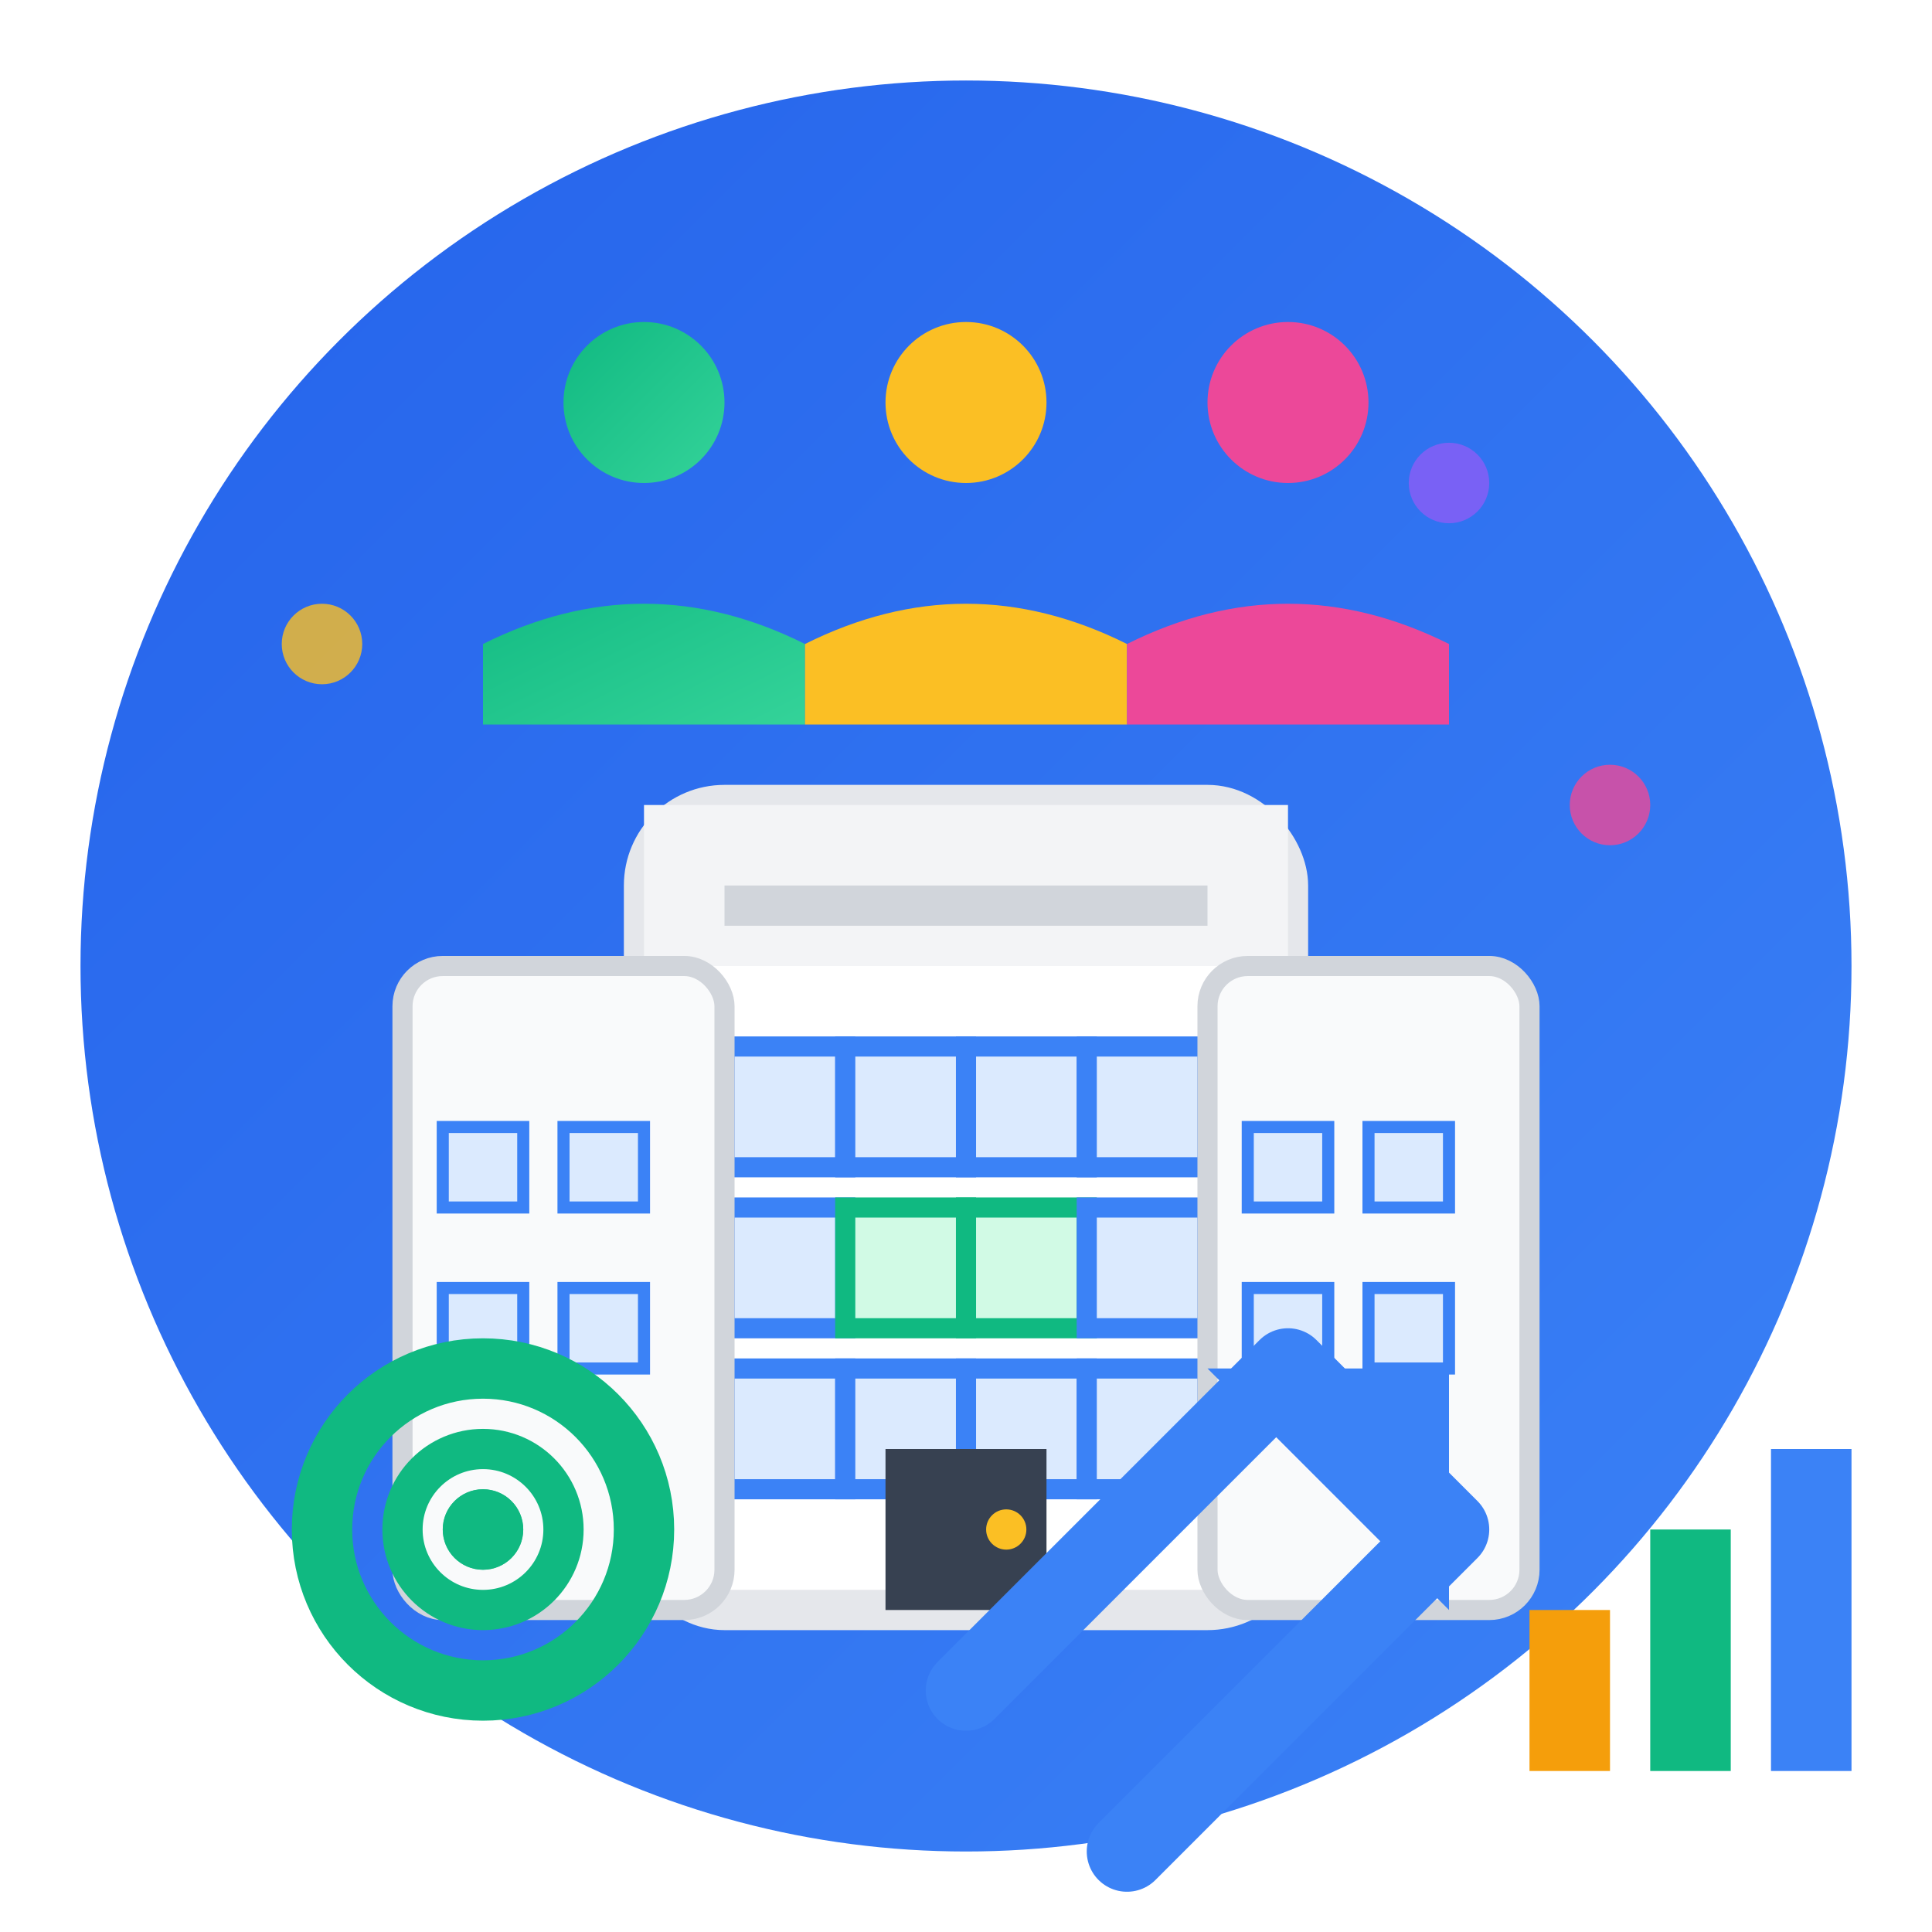 <svg width="48" height="48" viewBox="0 0 48 48" fill="none" xmlns="http://www.w3.org/2000/svg">
  <defs>
    <linearGradient id="aboutGradient" x1="0%" y1="0%" x2="100%" y2="100%">
      <stop offset="0%" style="stop-color:#2563eb;stop-opacity:1" />
      <stop offset="100%" style="stop-color:#3b82f6;stop-opacity:1" />
    </linearGradient>
    <linearGradient id="teamGradient" x1="0%" y1="0%" x2="100%" y2="100%">
      <stop offset="0%" style="stop-color:#10b981;stop-opacity:1" />
      <stop offset="100%" style="stop-color:#34d399;stop-opacity:1" />
    </linearGradient>
    <filter id="aboutShadow" x="-20%" y="-20%" width="140%" height="140%">
      <feDropShadow dx="2" dy="2" stdDeviation="2" flood-color="#000000" flood-opacity="0.1"/>
    </filter>
  </defs>

  <!-- Background circle -->
  <circle cx="24" cy="24" r="22" fill="url(#aboutGradient)" filter="url(#aboutShadow)"/>
  
  <!-- Building/Organization structure -->
  <g transform="translate(8, 12)">
    <!-- Main building -->
    <rect x="8" y="8" width="16" height="20" rx="2" fill="#ffffff" stroke="#e5e7eb" stroke-width="1"/>
    
    <!-- Building details -->
    <rect x="8" y="8" width="16" height="4" fill="#f3f4f6"/>
    <rect x="10" y="10" width="12" height="1" fill="#d1d5db"/>
    
    <!-- Windows grid -->
    <rect x="10" y="14" width="3" height="3" fill="#dbeafe" stroke="#3b82f6" stroke-width="0.5"/>
    <rect x="13" y="14" width="3" height="3" fill="#dbeafe" stroke="#3b82f6" stroke-width="0.5"/>
    <rect x="16" y="14" width="3" height="3" fill="#dbeafe" stroke="#3b82f6" stroke-width="0.5"/>
    <rect x="19" y="14" width="3" height="3" fill="#dbeafe" stroke="#3b82f6" stroke-width="0.5"/>
    
    <rect x="10" y="18" width="3" height="3" fill="#dbeafe" stroke="#3b82f6" stroke-width="0.5"/>
    <rect x="13" y="18" width="3" height="3" fill="#d1fae5" stroke="#10b981" stroke-width="0.5"/>
    <rect x="16" y="18" width="3" height="3" fill="#d1fae5" stroke="#10b981" stroke-width="0.5"/>
    <rect x="19" y="18" width="3" height="3" fill="#dbeafe" stroke="#3b82f6" stroke-width="0.5"/>
    
    <rect x="10" y="22" width="3" height="3" fill="#dbeafe" stroke="#3b82f6" stroke-width="0.5"/>
    <rect x="13" y="22" width="3" height="3" fill="#dbeafe" stroke="#3b82f6" stroke-width="0.5"/>
    <rect x="16" y="22" width="3" height="3" fill="#dbeafe" stroke="#3b82f6" stroke-width="0.5"/>
    <rect x="19" y="22" width="3" height="3" fill="#dbeafe" stroke="#3b82f6" stroke-width="0.5"/>
    
    <!-- Door -->
    <rect x="14" y="24" width="4" height="4" fill="#374151"/>
    <circle cx="17" cy="26" r="0.5" fill="#fbbf24"/>
    
    <!-- Left wing -->
    <rect x="2" y="12" width="8" height="16" rx="1" fill="#f9fafb" stroke="#d1d5db" stroke-width="0.5"/>
    <rect x="3" y="16" width="2" height="2" fill="#dbeafe" stroke="#3b82f6" stroke-width="0.3"/>
    <rect x="6" y="16" width="2" height="2" fill="#dbeafe" stroke="#3b82f6" stroke-width="0.3"/>
    <rect x="3" y="20" width="2" height="2" fill="#dbeafe" stroke="#3b82f6" stroke-width="0.3"/>
    <rect x="6" y="20" width="2" height="2" fill="#dbeafe" stroke="#3b82f6" stroke-width="0.3"/>
    
    <!-- Right wing -->
    <rect x="22" y="12" width="8" height="16" rx="1" fill="#f9fafb" stroke="#d1d5db" stroke-width="0.5"/>
    <rect x="23" y="16" width="2" height="2" fill="#dbeafe" stroke="#3b82f6" stroke-width="0.3"/>
    <rect x="26" y="16" width="2" height="2" fill="#dbeafe" stroke="#3b82f6" stroke-width="0.3"/>
    <rect x="23" y="20" width="2" height="2" fill="#dbeafe" stroke="#3b82f6" stroke-width="0.3"/>
    <rect x="26" y="20" width="2" height="2" fill="#dbeafe" stroke="#3b82f6" stroke-width="0.3"/>
  </g>
  
  <!-- Team/People icons -->
  <g transform="translate(12, 6)">
    <!-- Person 1 -->
    <circle cx="4" cy="4" r="2" fill="url(#teamGradient)"/>
    <path d="M0 10 Q4 8 8 10 L8 12 L0 12 Z" fill="url(#teamGradient)"/>
    
    <!-- Person 2 -->
    <circle cx="12" cy="4" r="2" fill="#fbbf24"/>
    <path d="M8 10 Q12 8 16 10 L16 12 L8 12 Z" fill="#fbbf24"/>
    
    <!-- Person 3 -->
    <circle cx="20" cy="4" r="2" fill="#ec4899"/>
    <path d="M16 10 Q20 8 24 10 L24 12 L16 12 Z" fill="#ec4899"/>
  </g>
  
  <!-- Mission/Vision symbols -->
  <g transform="translate(6, 32)">
    <!-- Target/Goal -->
    <circle cx="6" cy="6" r="4" fill="none" stroke="#10b981" stroke-width="1.5"/>
    <circle cx="6" cy="6" r="2" fill="none" stroke="#10b981" stroke-width="1"/>
    <circle cx="6" cy="6" r="1" fill="#10b981"/>
    
    <!-- Growth arrow -->
    <path d="M18 10 L26 2 L30 6 L22 14" stroke="#3b82f6" stroke-width="2" fill="none" stroke-linecap="round" stroke-linejoin="round"/>
    <polygon points="24,2 30,2 30,8" fill="#3b82f6"/>
    
    <!-- Stats bars -->
    <rect x="32" y="8" width="2" height="4" fill="#f59e0b"/>
    <rect x="35" y="6" width="2" height="6" fill="#10b981"/>
    <rect x="38" y="4" width="2" height="8" fill="#3b82f6"/>
  </g>
  
  <!-- Innovation/Ideas sparks -->
  <g opacity="0.8">
    <circle cx="8" cy="16" r="1" fill="#fbbf24">
      <animate attributeName="opacity" values="0.8;1;0.8" dur="2s" repeatCount="indefinite"/>
    </circle>
    <circle cx="40" cy="20" r="1" fill="#ec4899">
      <animate attributeName="opacity" values="0.8;1;0.8" dur="2.5s" repeatCount="indefinite"/>
    </circle>
    <circle cx="12" cy="38" r="1" fill="#10b981">
      <animate attributeName="opacity" values="0.8;1;0.8" dur="3s" repeatCount="indefinite"/>
    </circle>
    <circle cx="36" cy="12" r="1" fill="#8b5cf6">
      <animate attributeName="opacity" values="0.8;1;0.8" dur="1.8s" repeatCount="indefinite"/>
    </circle>
  </g>
  
</svg>
